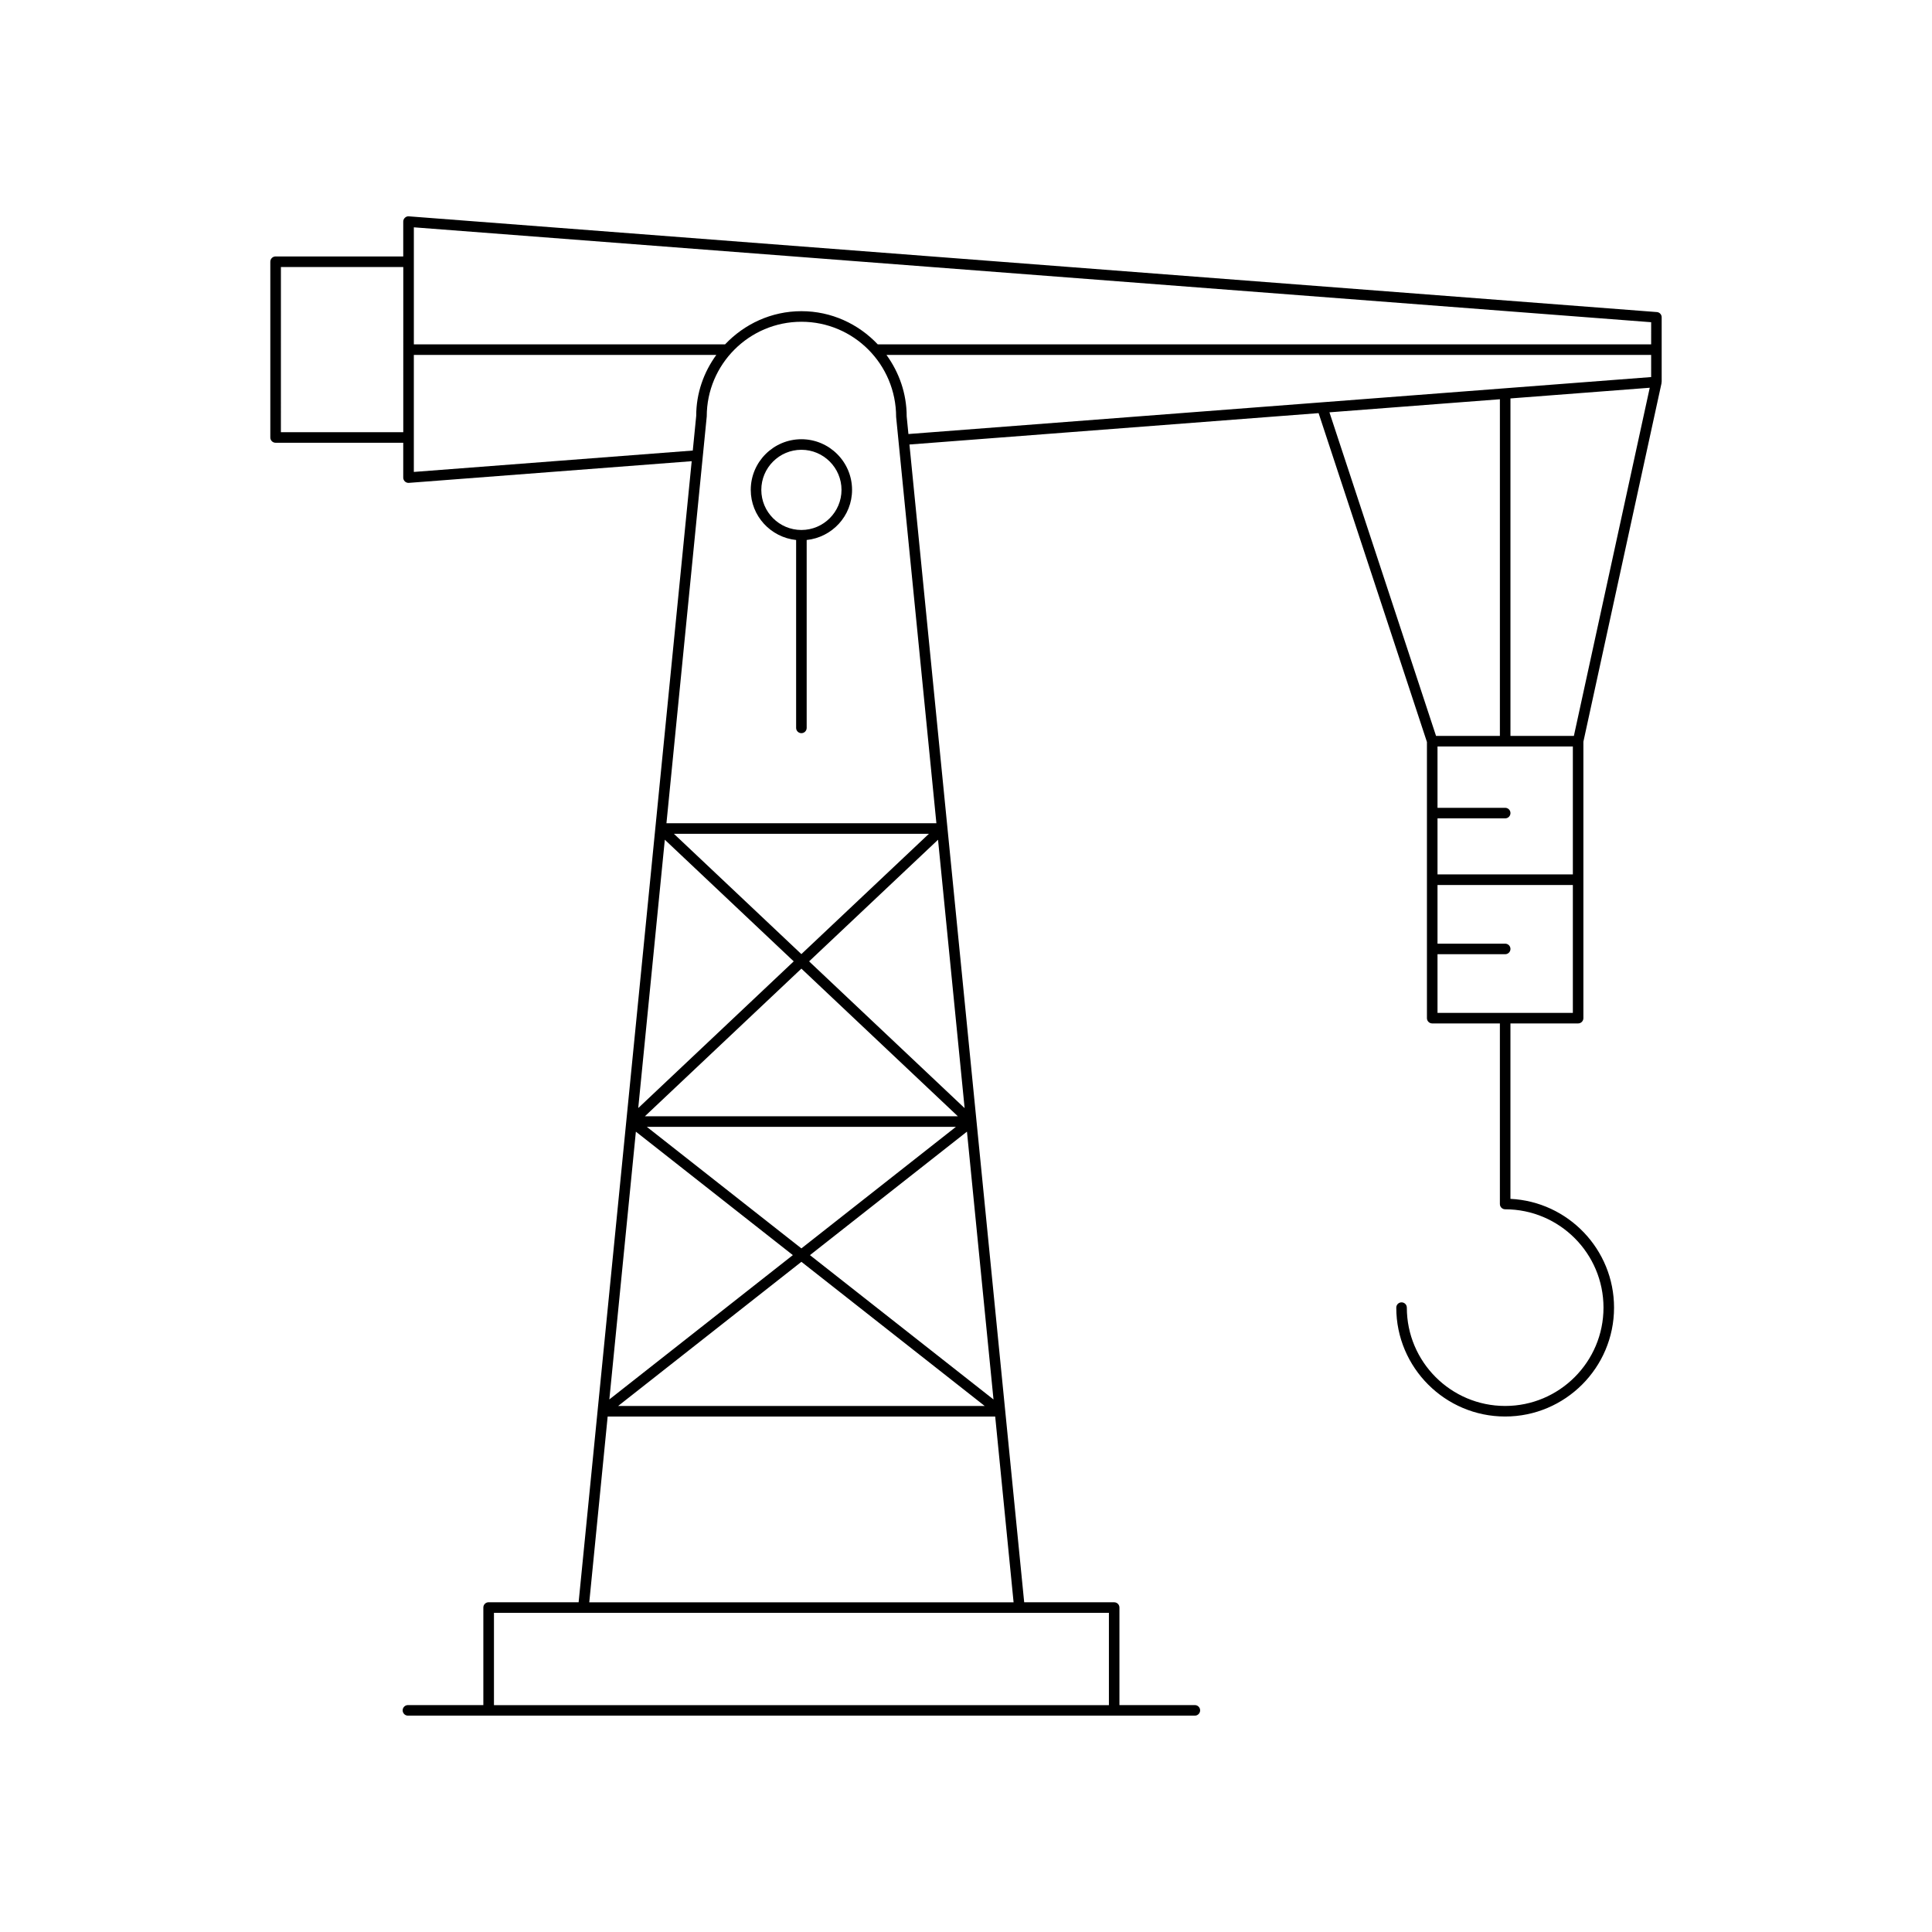 <?xml version="1.0" encoding="UTF-8"?>
<!-- Uploaded to: ICON Repo, www.svgrepo.com, Generator: ICON Repo Mixer Tools -->
<svg fill="#000000" width="800px" height="800px" version="1.1" viewBox="144 144 512 512" xmlns="http://www.w3.org/2000/svg">
 <g>
  <path d="m356.38 260.4c-7.402 0-13.422 6.023-13.422 13.422 0 6.922 5.285 12.574 12.023 13.285v49.793c0 0.773 0.625 1.398 1.398 1.398 0.773 0 1.398-0.625 1.398-1.398v-49.793c6.738-0.711 12.027-6.363 12.027-13.285 0-7.402-6.027-13.422-13.426-13.422zm0 24.051c-5.859 0-10.625-4.766-10.625-10.629 0-5.859 4.766-10.625 10.625-10.625s10.629 4.766 10.629 10.625c-0.004 5.859-4.769 10.629-10.629 10.629z"/>
  <path d="m583.07 226.7-330.7-25.367c-0.406-0.051-0.773 0.105-1.059 0.367-0.285 0.266-0.449 0.637-0.449 1.027v9.234h-33.828c-0.773 0-1.398 0.625-1.398 1.398v46.578c0 0.773 0.625 1.398 1.398 1.398h33.828v9.234c0 0.391 0.16 0.762 0.449 1.027 0.258 0.242 0.598 0.371 0.953 0.371 0.035 0 0.07-0.004 0.105-0.004l74.938-5.742-29.965 302.39h-23.852c-0.773 0-1.398 0.625-1.398 1.398v25.855h-19.984c-0.773 0-1.398 0.625-1.398 1.398 0 0.773 0.625 1.398 1.398 1.398h208.54c0.773 0 1.398-0.625 1.398-1.398 0-0.773-0.625-1.398-1.398-1.398l-19.984 0.008v-25.855c0-0.773-0.625-1.398-1.398-1.398h-23.844l-30.41-306.82 108.43-8.316 28.711 87.152v73.184c0 0.773 0.625 1.398 1.398 1.398h17.934v47.859c0 0.773 0.625 1.398 1.398 1.398 14.371 0 26.059 11.688 26.059 26.059s-11.688 26.059-26.059 26.059-26.059-11.688-26.059-26.059c0-0.773-0.625-1.398-1.398-1.398s-1.398 0.625-1.398 1.398c0 15.91 12.945 28.855 28.855 28.855s28.855-12.945 28.855-28.855c0-15.445-12.195-28.09-27.457-28.824v-46.492h17.934c0.773 0 1.398-0.625 1.398-1.398v-73.258l20.715-95.051c0.012-0.051-0.031-0.094-0.027-0.148 0.008-0.055 0.059-0.094 0.059-0.152v-17.129c0.004-0.727-0.559-1.332-1.289-1.387zm-332.2 31.844h-32.43l0.004-43.777h32.43zm2.801 10.523v-31.012h80.16c-3.32 4.57-5.332 10.129-5.328 16.16l-0.91 9.184zm66.512 97.469 34.16 32.234-41.203 38.875zm-4.766 76.09h81.91l-40.949 32.211zm89.543 73.973h-97.148l48.57-38.203zm-90.059-76.77 41.477-39.133 41.469 39.133zm7.691-74.863h67.578l-33.797 31.883zm-10.078 78.938 41.598 32.715-48.629 38.246zm125.36 127.52v24.457h-162.97v-24.457zm-25.262-2.797h-112.45l4.875-49.227h102.7zm-5.324-53.754-48.641-38.25 41.609-32.727zm-7.652-77.203-41.215-38.895 34.168-32.234zm-7.481-75.5h-71.539l10.68-107.81c0-13.832 11.258-25.09 25.09-25.09 13.836 0 25.094 11.258 25.098 25.227zm104.16-108.9 45.172-3.465v89.215h-16.922zm64.508 159.16h-35.867v-15.551h17.934c0.773 0 1.398-0.625 1.398-1.398 0-0.773-0.625-1.398-1.398-1.398h-17.934v-15.551h35.867zm0-36.703h-35.867v-14.852h17.934c0.773 0 1.398-0.625 1.398-1.398s-0.625-1.398-1.398-1.398h-17.934v-16.254h35.867zm0.273-36.703h-16.809v-89.434l36.914-2.832zm20.477-95.098-196.83 15.098-0.461-4.668c0-6.098-2.023-11.699-5.359-16.297h202.65zm0-8.668h-204.96c-5.09-5.387-12.246-8.793-20.223-8.793-7.984 0-15.145 3.418-20.234 8.793h-82.48v-31.016l327.9 25.148z"/>
 </g>
</svg>
